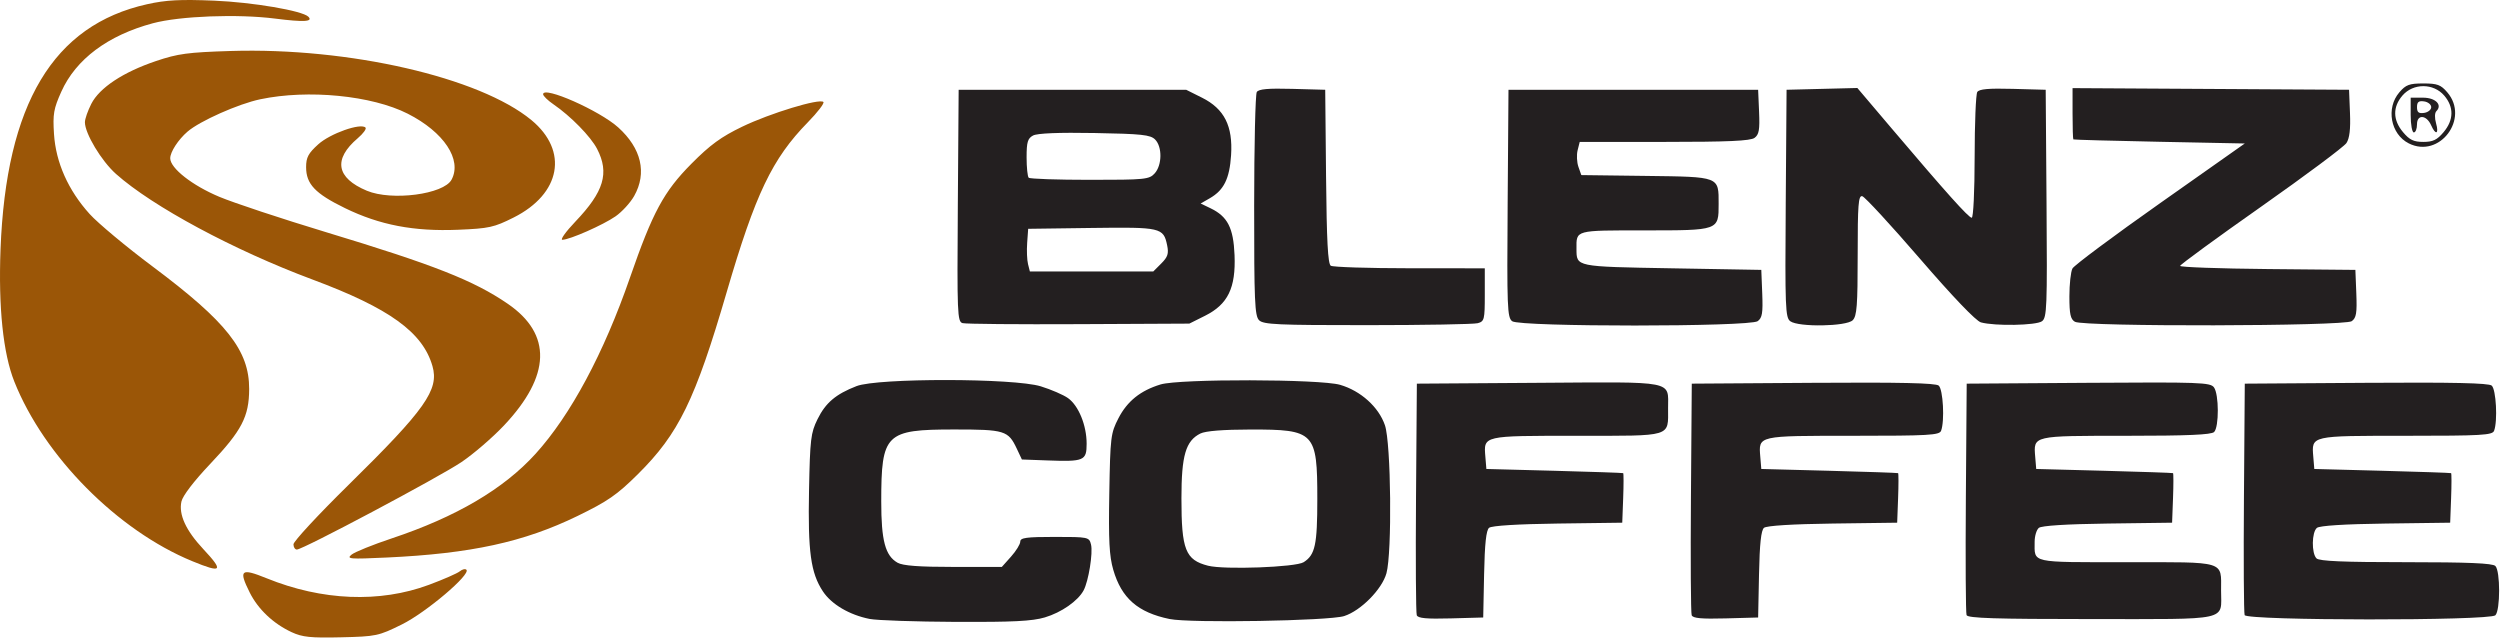 <?xml version="1.0" encoding="UTF-8" standalone="no"?>
<!-- Created with Inkscape (http://www.inkscape.org/) -->

<svg
   xmlns:dc="http://purl.org/dc/elements/1.1/"
   xmlns:cc="http://creativecommons.org/ns#"
   xmlns:rdf="http://www.w3.org/1999/02/22-rdf-syntax-ns#"
   xmlns:svg="http://www.w3.org/2000/svg"
   xmlns="http://www.w3.org/2000/svg"
   xmlns:sodipodi="http://sodipodi.sourceforge.net/DTD/sodipodi-0.dtd"
   xmlns:inkscape="http://www.inkscape.org/namespaces/inkscape"
   id="svg2"
   version="1.1"
   inkscape:version="0.91 r13725"
   width="303.005"
   height="77.297"
   viewBox="0 0 303.005 77.297"
   sodipodi:docname="blenzcoffee_base.svg">
  <defs
     id="defs6" />
  <sodipodi:namedview
     pagecolor="#ffffff"
     bordercolor="#666666"
     borderopacity="1"
     objecttolerance="10"
     gridtolerance="10"
     guidetolerance="10"
     inkscape:pageopacity="0"
     inkscape:pageshadow="2"
     inkscape:window-width="1600"
     inkscape:window-height="1137"
     id="namedview4"
     showgrid="false"
     fit-margin-top="0"
     fit-margin-left="0"
     fit-margin-right="0"
     fit-margin-bottom="0"
     inkscape:zoom="2.0570379"
     inkscape:cx="155.11791"
     inkscape:cy="-4.7306311"
     inkscape:window-x="-8"
     inkscape:window-y="-8"
     inkscape:window-maximized="1"
     inkscape:current-layer="svg2" />
  <g
     id="g4144"
     transform="matrix(0.383,0,0,0.383,-0.05,-0.418)">
    <path
       style="fill:#9b5607"
       d="M 92.435,201.152 C 86.619,198.45 81.8,193.892 79.151,188.588 c -3.582,-7.172 -2.814,-7.819 5.349,-4.504 17.538,7.123 35.804,7.863 51.363,2.081 4.6,-1.709 8.998,-3.635 9.774,-4.279 0.776,-0.644 1.717,-0.865 2.09,-0.492 1.46,1.46 -12.765,13.515 -20.409,17.296 -7.411,3.666 -8.135,3.82 -19.26,4.08 -9.619,0.225 -12.242,-0.046 -15.625,-1.618 z M 60.981,178.682 C 37.308,168.942 14.072,145.492 4.661,121.844 1.122,112.952 -0.402,98.338 0.297,80 2.052,33.96 16.955,9.041 46.695,2.425 52.698,1.089 57.177,0.851 67.903,1.299 80.109,1.808 95.815,4.482 97.705,6.372 99.303,7.97 96.33,8.14 87.177,6.974 75.311,5.461 57.046,6.159 48.5,8.452 34.267,12.269 24.142,19.836 19.537,30.097 c -2.437,5.43 -2.724,7.091 -2.318,13.412 0.578,9.006 4.497,17.802 11.271,25.297 2.637,2.918 11.609,10.399 19.938,16.624 23.489,17.558 30.593,26.578 30.551,38.787 -0.03,8.711 -2.334,13.136 -12.323,23.677 -5.17,5.455 -8.711,10.084 -9.112,11.911 -0.906,4.123 1.404,9.156 6.897,15.028 6.589,7.044 5.972,7.73 -3.459,3.849 z m 50.413,-2.082 c 1.041,-0.842 6.741,-3.145 12.666,-5.12 20.445,-6.813 35.483,-15.657 45.578,-26.808 11.088,-12.248 21.55,-31.769 29.835,-55.672 7.198,-20.766 10.707,-27.272 19.477,-36.108 5.923,-5.968 9.384,-8.492 16.051,-11.708 8.815,-4.252 24.494,-9.023 25.697,-7.819 0.379,0.379 -1.831,3.264 -4.911,6.412 -11.298,11.549 -16.598,22.639 -25.686,53.746 -9.978,34.152 -15.19,44.829 -28.151,57.668 -6.585,6.522 -9.486,8.528 -19.106,13.207 -16.952,8.244 -33.688,11.885 -60.343,13.127 -11.77,0.548 -12.821,0.461 -11.107,-0.924 z M 93,173.337 c 0,-0.914 7.822,-9.352 17.381,-18.75 24.375,-23.963 28.751,-30.154 26.603,-37.642 C 133.912,106.233 123.362,98.621 99,89.542 74.179,80.291 48.399,66.438 36.834,56.135 32.22,52.025 27,43.334 27,39.764 27,38.75 27.91,36.136 29.023,33.955 31.623,28.859 39.084,23.923 49.5,20.409 c 6.938,-2.341 10.079,-2.763 23.662,-3.183 37.415,-1.157 78.715,8.333 95.121,21.856 11.831,9.752 9.361,23.331 -5.612,30.847 -6.221,3.123 -7.789,3.468 -17.595,3.872 C 131.093,74.377 120.293,72.309 109.306,66.953 99.854,62.345 97,59.337 97,53.982 c 0,-3.081 0.687,-4.369 3.854,-7.23 3.779,-3.414 13.41,-6.821 14.944,-5.287 0.379,0.379 -0.725,1.893 -2.453,3.363 -7.842,6.67 -6.817,12.571 2.887,16.625 7.874,3.29 24.311,1.139 26.798,-3.507 3.384,-6.323 -2.422,-15.065 -13.86,-20.87 C 117.789,31.299 97.641,29.326 82.5,32.504 75.558,33.962 63.373,39.382 59.469,42.749 56.528,45.286 54,49.18 54,51.174 c 0,3.145 6.961,8.609 15.544,12.202 4.602,1.926 19.749,6.946 33.661,11.156 34.285,10.374 46.865,15.329 57.602,22.69 14.057,9.637 13.652,22.774 -1.187,38.505 -3.628,3.845 -9.704,9.077 -13.503,11.626 C 138.927,152.176 95.969,175 94.08,175 93.486,175 93,174.252 93,173.337 Z M 182.208,71.221 c 9.057,-9.495 10.816,-15.384 6.875,-23.011 C 187.065,44.306 180.724,37.832 175.25,34.087 173.463,32.864 172,31.436 172,30.913 c 0,-2.731 17.861,5.16 23.776,10.504 7.332,6.624 9.142,14.398 5.047,21.683 -1.197,2.13 -3.859,5.038 -5.915,6.463 -3.962,2.746 -14.456,7.373 -16.811,7.413 -0.771,0.013 1.078,-2.577 4.11,-5.755 z"
       id="path4148"
       inkscape:connector-curvature="0"
       sodipodi:nodetypes="ssssscssssssssssssssssssssssssssssssssssssssssssssssssssssssssssssssssssssssss" />
    <path
       style="fill:#231f20"
       d="m 275.344,196.959 c -6.403,-1.267 -12.093,-4.621 -14.804,-8.728 -3.854,-5.839 -4.768,-12.512 -4.386,-32.042 0.315,-16.121 0.553,-18.109 2.682,-22.432 2.561,-5.201 5.763,-7.917 12.348,-10.477 6.681,-2.597 49.822,-2.55 58.294,0.064 3.288,1.014 7.174,2.696 8.636,3.737 3.341,2.379 5.886,8.615 5.886,14.42 0,5.389 -0.803,5.729 -12.497,5.295 l -7.991,-0.296 -1.603,-3.401 c -2.716,-5.765 -3.805,-6.099 -19.851,-6.095 -21.736,0.006 -23.043,1.297 -23.053,22.778 -0.006,12.395 1.264,17.167 5.16,19.387 1.663,0.948 6.743,1.33 17.667,1.33 l 15.332,0 2.918,-3.266 C 321.687,175.438 323,173.301 323,172.484 323,171.263 324.928,171 333.892,171 c 10.66,0 10.904,0.051 11.493,2.398 0.665,2.65 -0.778,11.6 -2.342,14.521 -1.79,3.345 -7.033,7 -12.272,8.556 -4.009,1.19 -10.191,1.501 -28.203,1.415 -12.688,-0.06 -24.939,-0.48 -27.225,-0.932 z m 94.923,0.026 c -10.055,-2.077 -15.225,-6.591 -17.836,-15.574 -1.261,-4.338 -1.519,-9.303 -1.259,-24.215 0.311,-17.836 0.454,-19.003 2.887,-23.727 2.791,-5.419 6.979,-8.783 13.342,-10.72 5.964,-1.816 50.469,-1.721 56.807,0.12 6.535,1.899 12.231,7.037 14.197,12.806 1.932,5.671 2.283,40.307 0.475,46.822 -1.41,5.08 -8.11,11.865 -13.383,13.552 -4.785,1.532 -48.738,2.276 -55.229,0.935 z m 42.412,-17.983 C 416.322,176.672 417,173.531 417,159 c 0,-21.184 -0.792,-22.008 -21.154,-21.985 -8.643,0.01 -14.227,0.455 -15.846,1.264 -4.65,2.323 -5.997,6.927 -5.998,20.503 -0.002,16.293 1.259,19.491 8.411,21.331 5.12,1.317 27.769,0.485 30.266,-1.112 z m 35.79,16.779 c -0.272,-0.709 -0.377,-17.488 -0.232,-37.285 L 448.5,122.5 487,122.236 c 43.662,-0.299 41,-0.82 41,8.021 0,9.237 1.633,8.743 -28.913,8.743 -29.892,0 -29.46,-0.1 -28.902,6.68 L 470.5,149.5 492,150.07 c 11.825,0.313 21.631,0.651 21.792,0.75 0.161,0.099 0.161,3.668 0,7.93 l -0.292,7.75 -20.423,0.271 c -12.735,0.169 -20.912,0.677 -21.722,1.35 -0.922,0.765 -1.38,5.038 -1.577,14.729 L 469.5,196.5 l -10.268,0.285 c -7.673,0.213 -10.393,-0.041 -10.763,-1.005 z m 87,0 c -0.272,-0.709 -0.377,-17.488 -0.232,-37.285 L 535.5,122.5 l 38.383,-0.262 c 27.5,-0.188 38.771,0.06 39.75,0.872 1.407,1.167 1.941,11.23 0.76,14.308 -0.533,1.389 -3.933,1.582 -27.878,1.582 -30.364,0 -29.889,-0.108 -29.33,6.68 L 557.5,149.5 579,150.07 c 11.825,0.313 21.631,0.651 21.792,0.75 0.161,0.099 0.161,3.668 0,7.93 l -0.292,7.75 -20.423,0.271 c -12.735,0.169 -20.912,0.677 -21.722,1.35 -0.922,0.765 -1.38,5.038 -1.577,14.729 L 556.5,196.5 l -10.268,0.285 c -7.673,0.213 -10.393,-0.041 -10.763,-1.005 z m 86.987,-0.035 c -0.265,-0.69 -0.363,-17.453 -0.219,-37.25 L 622.5,122.5 661,122.236 c 35.306,-0.242 38.604,-0.122 39.75,1.441 1.595,2.175 1.632,12.541 0.05,14.123 -0.873,0.873 -8.462,1.2 -27.878,1.2 -29.711,0 -29.295,-0.097 -28.737,6.68 L 644.5,149.5 666,150.07 c 11.825,0.313 21.631,0.651 21.792,0.75 0.161,0.099 0.161,3.668 0,7.93 l -0.292,7.75 -20.423,0.271 c -13.005,0.173 -20.905,0.671 -21.75,1.372 C 644.597,168.749 644,170.728 644,172.541 644,179.37 642.335,179 673.072,179 704.845,179 703,178.445 703,188 c 0,9.736 3.357,9 -41.067,9 -30.354,0 -39.103,-0.278 -39.478,-1.255 z m 88,0 c -0.265,-0.69 -0.363,-17.453 -0.219,-37.25 L 710.5,122.5 l 38.383,-0.262 c 27.5,-0.188 38.771,0.06 39.75,0.872 1.407,1.167 1.941,11.23 0.76,14.308 -0.533,1.389 -3.933,1.582 -27.878,1.582 -30.364,0 -29.889,-0.108 -29.33,6.68 L 732.5,149.5 754,150.07 c 11.825,0.313 21.631,0.651 21.792,0.75 0.161,0.099 0.161,3.668 0,7.93 l -0.292,7.75 -20.423,0.271 c -13.005,0.173 -20.905,0.671 -21.75,1.372 -1.655,1.373 -1.742,8.041 -0.127,9.656 0.874,0.874 8.556,1.2 28.3,1.2 19.744,0 27.426,0.326 28.3,1.2 1.581,1.581 1.581,14.019 0,15.6 -1.776,1.776 -78.662,1.723 -79.344,-0.055 z M 304.738,103.347 c -1.648,-0.466 -1.745,-2.875 -1.5,-37.173 L 303.5,29.5 l 36,0 36,0 5,2.5 c 7.072,3.536 9.811,8.955 9.209,18.218 -0.484,7.436 -2.277,11.053 -6.753,13.622 l -2.873,1.649 3.12,1.506 c 5.413,2.612 7.249,6.192 7.603,14.823 C 391.232,92.191 388.706,97.397 381.5,101 l -5,2.5 -35,0.173 c -19.25,0.095 -35.793,-0.051 -36.762,-0.326 z m 62.881,-18.875 c 2.066,-2.066 2.406,-3.117 1.861,-5.75 -1.161,-5.609 -1.946,-5.789 -23.948,-5.492 L 325.5,73.5 l -0.316,4.42 c -0.174,2.431 -0.053,5.468 0.269,6.75 L 326.038,87 l 19.526,0 19.526,0 2.528,-2.528 z m -2.074,-28.522 c 2.353,-2.6 2.419,-8.414 0.122,-10.715 -1.486,-1.488 -4.219,-1.781 -19.146,-2.05 -11.333,-0.204 -18.13,0.07 -19.467,0.785 C 325.345,44.886 325,46.043 325,50.869 c 0,3.189 0.3,6.098 0.667,6.465 C 326.033,57.7 334.739,58 345.012,58 c 17.559,0 18.789,-0.123 20.533,-2.05 z m 33.026,46.478 c -1.369,-1.369 -1.569,-6.044 -1.556,-36.25 0.008,-19.073 0.383,-35.258 0.832,-35.965 0.6,-0.946 3.573,-1.211 11.235,-1 L 419.5,29.5 l 0.266,27.451 c 0.198,20.432 0.582,27.651 1.5,28.235 0.678,0.431 11.921,0.79 24.984,0.799 L 470,86 l 0,8.383 c 0,7.849 -0.144,8.422 -2.25,8.986 -1.238,0.332 -16.955,0.609 -34.929,0.617 -28.387,0.012 -32.885,-0.193 -34.25,-1.558 z m 80.105,0.321 c -1.561,-1.144 -1.683,-4.294 -1.441,-37.25 l 0.264,-36 39.5,0 39.5,0 0.301,6.976 c 0.246,5.706 -0.016,7.208 -1.441,8.25 C 554.051,45.683 546.948,46 526.828,46 l -26.79,0 -0.663,2.64 c -0.364,1.452 -0.25,3.815 0.254,5.25 l 0.917,2.61 20.477,0.261 C 544.454,57.06 544,56.885 544,65.62 544,74.038 544.107,74 520.536,74 498.402,74 498.981,73.843 499.015,79.832 499.048,85.563 498.535,85.458 529.212,86 l 28.288,0.5 0.298,7.478 c 0.246,6.176 -0.005,7.7 -1.441,8.75 -2.495,1.824 -75.194,1.845 -77.68,0.022 z m 88,0 c -1.561,-1.144 -1.683,-4.294 -1.441,-37.25 l 0.264,-36 11.199,-0.282 11.199,-0.282 10.801,12.733 C 615.921,61.971 623.116,70 624.091,70 c 0.513,0 0.915,-8.383 0.924,-19.25 0.008,-10.588 0.383,-19.829 0.832,-20.537 0.6,-0.946 3.573,-1.211 11.235,-1 L 647.5,29.5 l 0.264,36 c 0.242,32.956 0.12,36.106 -1.441,37.25 -1.821,1.334 -14.924,1.577 -19.323,0.358 -1.557,-0.431 -8.84,-8.036 -19.299,-20.15 -9.239,-10.702 -17.452,-19.603 -18.25,-19.781 C 588.222,62.903 588,65.766 588,81.855 c 0,15.941 -0.253,19.255 -1.571,20.573 -1.99,1.99 -17.139,2.237 -19.752,0.321 z m 90.073,0.17 c -1.404,-0.817 -1.75,-2.408 -1.75,-8.035 0,-3.859 0.436,-7.832 0.97,-8.828 0.533,-0.997 13.021,-10.305 27.75,-20.684 L 710.5,46.5 l -27,-0.541 c -14.85,-0.298 -27.113,-0.635 -27.25,-0.75 C 656.112,45.094 656,41.395 656,36.989 l 0,-8.011 43.75,0.261 43.75,0.261 0.296,7.355 c 0.205,5.092 -0.14,8.015 -1.119,9.5 C 741.899,47.535 729.745,56.6 715.669,66.5 c -14.076,9.9 -25.61,18.33 -25.631,18.734 -0.021,0.404 12.449,0.854 27.712,1 L 745.5,86.5 l 0.298,7.478 c 0.246,6.176 -0.005,7.7 -1.441,8.75 -2.222,1.625 -84.837,1.806 -87.607,0.192 z M 762.383,46.457 C 756.639,43.549 755.121,35.296 759.413,30.306 761.479,27.904 762.572,27.5 767,27.5 c 4.428,0 5.521,0.404 7.587,2.806 7.159,8.323 -2.477,21.075 -12.204,16.151 z m 11.028,-3.534 c 3.246,-3.857 3.315,-7.968 0.195,-11.595 -3.412,-3.966 -9.801,-3.966 -13.212,0 -3.12,3.627 -3.05,7.738 0.195,11.595 C 762.648,45.371 763.96,46 767,46 c 3.04,0 4.352,-0.629 6.411,-3.077 z M 763,37.5 l 0,-5.5 3.893,0 c 3.977,0 6.234,2.273 4.239,4.268 -0.542,0.542 -0.585,2.151 -0.103,3.833 0.981,3.419 -0.12,3.887 -1.542,0.655 C 768.02,37.42 765,37.198 765,40.427 765,41.842 764.55,43 764,43 c -0.55,0 -1,-2.475 -1,-5.5 z m 6.5,-2.5 c 0,-0.825 -1.012,-1.644 -2.25,-1.82 C 765.518,32.935 765,33.354 765,35 c 0,1.646 0.518,2.065 2.25,1.82 C 768.487,36.644 769.5,35.825 769.5,35 Z"
       id="path4146"
       inkscape:connector-curvature="0" />
  </g>
</svg>
